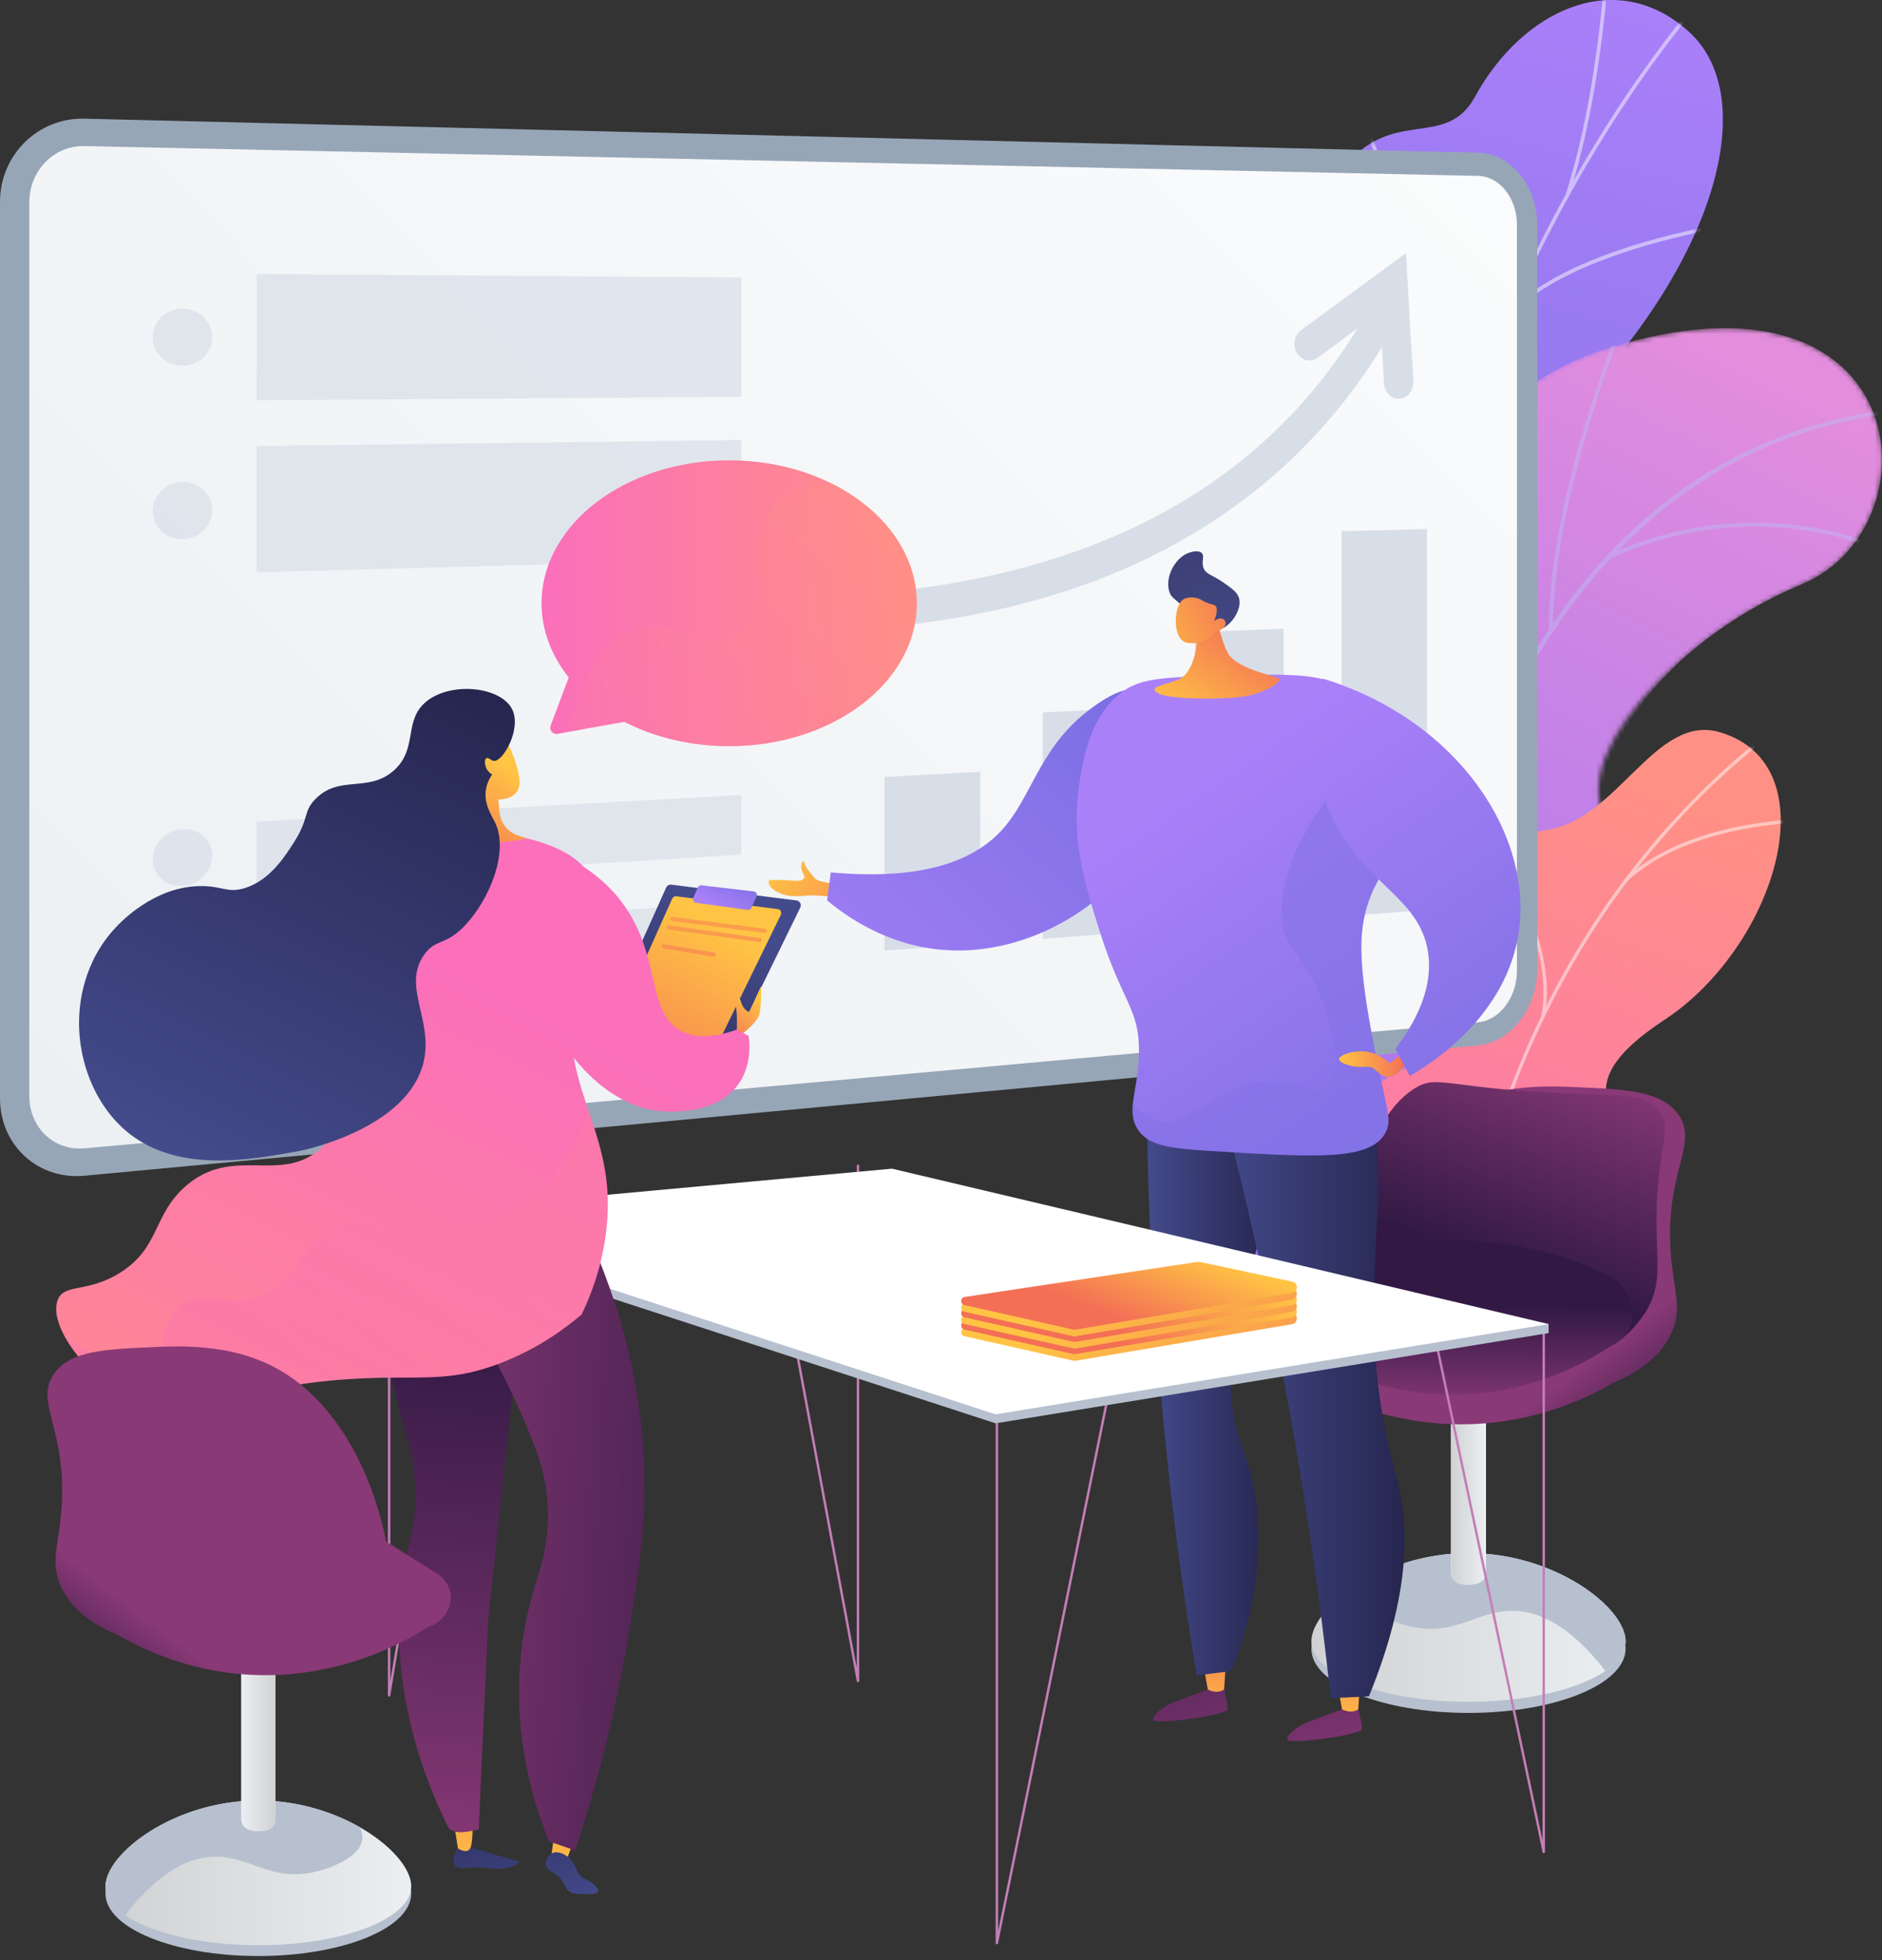 <svg width="392" height="408" viewBox="0 0 392 408" fill="none" xmlns="http://www.w3.org/2000/svg">
<rect x="0" y="0" width="392" height="408" fill="#333333" stroke="none"/>
<path d="M304.008 223.243C310.911 232.979 308.183 244.501 305 252.505C303.926 252.71 303.356 253.124 302.319 253.59C292.952 257.792 288.127 257.429 278.29 259.997C276.172 260.549 269.5 260.13 266.784 259.77L261.731 259.011C261.731 259.011 248.507 234.67 260.428 225.063C272.35 215.456 262.506 190.617 258.793 176.764C248.719 139.176 290.582 135.012 281.497 85.676C279.081 72.554 270.085 48.337 279.212 35.84C289.61 21.602 300.971 31.578 307.231 20.122C317.015 2.218 336.533 -7.169 351.748 6.577C366.764 20.144 357.897 54.324 326.057 86.371C305.819 111.949 306.612 118.338 311.361 133.375C314.688 143.908 330.168 170.085 317.612 184.006C305.057 197.927 296.118 212.113 304.008 223.243Z" fill="url(#paint0_linear_95_2466)"/>
<mask id="mask0_95_2466" style="mask-type:luminance" maskUnits="userSpaceOnUse" x="255" y="0" width="104" height="263">
<path d="M300.248 262.4L262.705 259.804C262.705 259.804 248.507 234.669 260.428 225.062C272.35 215.456 262.506 190.617 258.793 176.763C248.719 139.175 290.582 135.012 281.497 85.675C279.081 72.553 270.085 48.337 279.212 35.839C289.61 21.601 300.971 31.577 307.231 20.121C317.015 2.217 336.533 -7.169 351.748 6.576C366.764 20.143 357.897 54.324 326.057 86.37C305.819 111.948 306.612 118.338 311.361 133.375C314.688 143.907 330.168 170.084 317.613 184.005C305.057 197.926 296.118 212.112 304.008 223.242C316.014 240.178 300.248 262.4 300.248 262.4Z" fill="white"/>
</mask>
<g mask="url(#mask0_95_2466)">
<g opacity="0.5">
<path d="M283.556 259.436L282.811 259.48C282.549 255.043 282.339 250.564 282.188 246.169C281.07 213.628 283.03 182.159 288.014 152.638C292.238 127.623 298.687 103.653 307.181 81.394C314.013 63.493 322.198 46.597 331.511 31.173C338.058 20.331 345.09 10.323 352.412 1.428C353.688 -0.122 355.08 -1.636 356.425 -3.101C358.218 -5.052 360.072 -7.069 361.666 -9.188L362.262 -8.739C360.646 -6.591 358.78 -4.56 356.975 -2.596C355.636 -1.139 354.251 0.368 352.989 1.903C345.689 10.77 338.678 20.748 332.15 31.559C322.86 46.945 314.694 63.801 307.878 81.661C299.401 103.874 292.965 127.796 288.75 152.762C283.774 182.234 281.817 213.652 282.934 246.144C283.084 250.532 283.294 255.005 283.556 259.436Z" fill="#FCFDFE"/>
<path d="M298.664 109.165L297.942 108.977C306.04 77.996 284.546 27.505 284.328 26.999L285.014 26.704C285.233 27.212 306.826 77.936 298.664 109.165Z" fill="#FCFDFE"/>
<path d="M283.609 197.819L282.87 197.715C285.91 176.016 321.248 153.16 321.604 152.931L322.007 153.56C321.653 153.786 286.601 176.459 283.609 197.819Z" fill="#FCFDFE"/>
<path d="M282.949 210.279L282.203 210.308C281.651 196.016 273.262 176.82 258.582 156.258C257.843 155.224 257.843 155.224 257.836 155.082L258.581 155.044L258.209 155.063L258.546 154.907C258.587 154.981 258.866 155.372 259.189 155.824C273.953 176.504 282.391 195.843 282.949 210.279Z" fill="#FCFDFE"/>
<path d="M283.192 251.332L282.469 251.146C286.391 235.889 307.661 226.216 307.875 226.12L308.18 226.801C307.969 226.896 287.024 236.424 283.192 251.332Z" fill="#FCFDFE"/>
<path d="M282.457 259.699C277.438 248.029 268.903 237.419 256.367 227.263L256.837 226.683C269.469 236.917 278.074 247.621 283.142 259.404L282.457 259.699Z" fill="#FCFDFE"/>
<path d="M326.814 40.733L326.104 40.504C331.566 23.53 333.37 4.431 333.963 -1.845C334.106 -3.365 334.158 -3.899 334.209 -4.082L334.928 -3.883C334.891 -3.743 334.809 -2.875 334.706 -1.775C334.111 4.521 332.301 23.681 326.814 40.733Z" fill="#FCFDFE"/>
<path d="M313.851 67.018L313.239 66.59C322.822 52.887 355.771 47.169 357.169 46.932L357.293 47.668C356.954 47.725 323.254 53.57 313.851 67.018Z" fill="#FCFDFE"/>
</g>
</g>
<mask id="mask1_95_2466" style="mask-type:luminance" maskUnits="userSpaceOnUse" x="259" y="68" width="133" height="227">
<path d="M271.217 289.508L309.927 294.146C309.927 294.146 319.623 275.401 311.836 260.42C295.949 229.853 324.156 218.24 335.234 211.63C351.94 201.662 362.262 185.679 340.734 175.603C319.207 165.527 345.968 133.88 375.297 121.622C403.998 109.627 398.976 52.303 334.444 72.63C295.906 84.769 296.93 123.697 292.716 143.477C288.502 163.257 258.204 161.305 265.506 186.96C271.743 208.873 286.591 226.086 272.074 238.899C257.556 251.711 254.263 267.633 271.217 289.508Z" fill="white"/>
</mask>
<g mask="url(#mask1_95_2466)">
<path d="M271.217 289.508L309.927 294.146C309.927 294.146 319.623 275.402 311.836 260.42C295.949 229.854 324.156 218.24 335.234 211.63C351.94 201.662 360.535 187.225 343.4 175.139C324.013 161.465 345.968 133.88 375.297 121.623C403.998 109.628 398.976 52.304 334.444 72.631C295.906 84.77 296.93 123.698 292.716 143.477C288.502 163.257 258.204 161.305 265.506 186.96C271.743 208.874 286.591 226.087 272.074 238.899C257.556 251.712 254.263 267.633 271.217 289.508Z" fill="url(#paint1_linear_95_2466)"/>
</g>
<mask id="mask2_95_2466" style="mask-type:luminance" maskUnits="userSpaceOnUse" x="259" y="68" width="133" height="227">
<path d="M271.217 289.508L309.927 294.146C309.927 294.146 319.623 275.401 311.836 260.42C295.949 229.853 324.156 218.24 335.234 211.63C351.94 201.662 362.262 185.679 340.734 175.603C319.207 165.527 345.968 133.88 375.297 121.622C403.998 109.627 398.976 52.303 334.444 72.63C295.906 84.769 296.93 123.697 292.716 143.477C288.502 163.257 258.204 161.305 265.506 186.96C271.743 208.873 286.591 226.086 272.074 238.899C257.556 251.711 254.263 267.633 271.217 289.508Z" fill="white"/>
</mask>
<g mask="url(#mask2_95_2466)">
<g opacity="0.5">
<path d="M287.535 295.064L288.357 295.015C288.326 294.512 285.418 244.163 297.77 193.392C309.149 146.617 336.185 89.903 400.363 85.34L400.304 84.529C371.735 86.56 348.025 98.915 329.832 121.249C315.299 139.091 304.241 163.305 296.966 193.217C284.589 244.106 287.504 294.56 287.535 295.064Z" fill="#BEB8F2"/>
<path d="M322.638 130.907L323.461 130.904C323.374 103.836 338.307 67.191 338.458 66.824L337.696 66.518C337.544 66.887 322.55 103.681 322.638 130.907Z" fill="#BEB8F2"/>
<path d="M335.173 116.354C364.761 102.717 389.466 113.922 389.712 114.036L390.064 113.301C389.814 113.184 364.776 101.813 334.825 115.617L335.173 116.354Z" fill="#BEB8F2"/>
<path d="M291.526 227.019C305.336 190.05 358.884 186.994 359.409 187.007L359.484 186.198C358.97 186.136 304.686 189.44 290.753 226.737L291.526 227.019Z" fill="#BEB8F2"/>
<path d="M293.253 210.86L294.074 210.791C291.929 185.735 267.159 165.703 266.909 165.504L266.392 166.136C266.639 166.334 291.139 186.153 293.253 210.86Z" fill="#BEB8F2"/>
<path d="M288.076 287.082C291.073 272.408 313.924 263.243 314.154 263.152L313.849 262.396C312.892 262.774 290.355 271.814 287.269 286.921L288.076 287.082Z" fill="#BEB8F2"/>
<path d="M287.225 275.168L288.047 275.129C287.468 263.306 271.33 248.28 266.027 243.342C265.277 242.645 264.631 242.042 264.537 241.913L263.86 242.376C263.99 242.561 264.419 242.963 265.462 243.934C270.705 248.816 286.661 263.673 287.225 275.168Z" fill="#BEB8F2"/>
</g>
</g>
<path d="M317.626 280.533C317.514 280.613 317.401 280.693 317.288 280.773C310.609 285.487 302.476 289.458 292.515 291.967C290.538 292.319 288.562 292.671 286.586 293.024C283.949 288.715 282.213 284.146 287.8 281.063C296.477 276.275 293.162 259.907 289.367 254.685C284.669 248.223 274.038 232.95 287.336 225.337C298.406 218.999 306.844 217.172 304.358 201.688C301.871 186.205 308.153 174.846 322.228 172.746C337.041 170.536 344.8 148.497 358.176 152.405C381.482 159.213 369.908 197.034 346.672 212.303C323.436 227.572 339.962 233.554 343.362 245.929C348.004 262.824 324.098 264.184 319.45 272.225C317.875 274.948 317.444 277.815 317.626 280.533Z" fill="url(#paint2_linear_95_2466)"/>
<mask id="mask3_95_2466" style="mask-type:luminance" maskUnits="userSpaceOnUse" x="280" y="151" width="91" height="146">
<path d="M320.343 289.809L288.466 296.461C285.667 292.336 281.559 284.507 287.8 281.063C296.476 276.275 293.162 259.907 289.366 254.685C284.668 248.223 274.038 232.95 287.335 225.337C298.405 218.999 306.844 217.172 304.357 201.688C301.87 186.205 308.152 174.846 322.228 172.746C337.04 170.536 344.8 148.497 358.175 152.405C381.481 159.213 369.908 197.033 346.671 212.303C323.435 227.572 339.961 233.554 343.362 245.929C348.004 262.824 324.098 264.184 319.449 272.225C315.805 278.528 318.269 285.602 320.343 289.809Z" fill="white"/>
</mask>
<g mask="url(#mask3_95_2466)">
<g opacity="0.5">
<path d="M304.287 287.927L303.581 287.935C302.995 236.35 327.448 184.733 367.397 153.227L367.834 153.782C328.054 185.154 303.704 236.556 304.287 287.927Z" fill="#FCFDFE"/>
<path d="M306.377 259.775L305.686 259.922C301.457 240.094 281.186 228.259 280.982 228.142L281.333 227.53C281.54 227.648 302.081 239.634 306.377 259.775Z" fill="#FCFDFE"/>
<path d="M304.438 278.434L303.76 278.236C309.532 258.509 345.523 248.214 345.886 248.113L346.077 248.792C345.718 248.893 310.1 259.082 304.438 278.434Z" fill="#FCFDFE"/>
<path d="M321.726 211.596L321.034 211.457C324.26 195.473 309.91 174.998 309.764 174.793L310.34 174.385C310.487 174.592 325.011 195.318 321.726 211.596Z" fill="#FCFDFE"/>
<path d="M338.773 183.617L338.286 183.106C351.737 170.289 376.835 170.432 377.088 170.435L377.08 171.141C376.831 171.137 352.014 171 338.773 183.617Z" fill="#FCFDFE"/>
</g>
</g>
<path d="M17.568 244.743C7.922 245.644 0 238.416 0 228.622V42.035C0 32.241 7.922 24.466 17.568 24.702L307.874 31.795C314.689 31.961 320.19 38.71 320.19 46.84V201.722C320.19 209.852 314.689 216.98 307.874 217.617L17.568 244.743Z" fill="#97A6B7"/>
<path d="M307.874 36.612L17.568 30.406C11.252 30.271 6.099 35.518 6.099 42.126V228.109C6.099 234.718 11.252 239.609 17.568 239.038L307.874 212.799C312.351 212.395 315.962 207.595 315.962 202.077V46.776C315.962 41.258 312.351 36.708 307.874 36.612Z" fill="url(#paint3_linear_95_2466)"/>
<path d="M204.162 196.4L184.226 197.896V161.733L204.162 160.661V196.4Z" fill="#D8DEE8"/>
<path d="M236.37 193.983L217.195 195.422V148.283L236.37 147.386V193.983Z" fill="#D8DEE8"/>
<path d="M267.366 191.657L248.91 193.042V131.574L267.366 130.882V191.657Z" fill="#D8DEE8"/>
<path d="M297.218 189.417L279.441 190.751V110.568L297.218 110.122V189.417Z" fill="#D8DEE8"/>
<path d="M184.225 130.911C183.773 130.927 183.313 130.851 182.87 130.672C181.091 129.954 180.256 127.845 181.007 125.965C181.866 123.817 183.94 123.48 185.053 123.299C185.894 123.162 187.035 123.025 188.477 122.851C234.962 117.243 267.162 97.063 285.749 63.24C286.633 61.632 288.525 61.131 289.974 62.116C291.42 63.102 291.878 65.199 291 66.805C278.509 89.638 260.055 106.781 235.762 117.726C215.806 126.718 197.16 129.048 189.069 130.059C187.724 130.227 186.336 130.4 185.692 130.52C185.236 130.757 184.735 130.893 184.225 130.911ZM187.412 128.628C187.412 128.628 187.412 128.628 187.411 128.629C187.412 128.628 187.412 128.628 187.412 128.628ZM187.415 128.62C187.415 128.621 187.415 128.621 187.414 128.622C187.415 128.621 187.415 128.621 187.415 128.62ZM187.418 128.611C187.418 128.611 187.418 128.613 187.417 128.614C187.418 128.613 187.418 128.612 187.418 128.611ZM187.422 128.603C187.421 128.604 187.421 128.606 187.42 128.607C187.421 128.606 187.421 128.605 187.422 128.603ZM187.433 128.576C187.432 128.578 187.431 128.581 187.43 128.584C187.431 128.581 187.432 128.578 187.433 128.576Z" fill="#D8DEE8"/>
<path d="M291.333 83.01C289.731 83.023 288.381 81.647 288.275 79.842L287.401 64.899L274.496 74.446C273.06 75.507 271.112 75.089 270.147 73.508C269.181 71.924 269.568 69.779 271.01 68.719L292.83 52.689L294.385 79.364C294.494 81.238 293.22 82.866 291.535 83.002C291.467 83.007 291.4 83.01 291.333 83.01Z" fill="#D8DEE8"/>
<path opacity="0.68" d="M44.202 70.176C44.202 73.448 41.445 76.11 38.032 76.12C34.608 76.131 31.822 73.469 31.822 70.175C31.822 66.881 34.608 64.22 38.032 64.231C41.445 64.242 44.202 66.904 44.202 70.176Z" fill="#D8DEE8"/>
<path opacity="0.68" d="M154.428 82.599L53.449 83.317V57.038L154.428 57.77V82.599Z" fill="#D8DEE8"/>
<path opacity="0.68" d="M44.202 106.165C44.202 109.437 41.445 112.152 38.032 112.23C34.608 112.308 31.822 109.7 31.822 106.406C31.822 103.112 34.608 100.396 38.032 100.34C41.445 100.285 44.202 102.893 44.202 106.165Z" fill="#D8DEE8"/>
<path opacity="0.68" d="M154.428 116.432L53.449 119.124V92.845L154.428 91.603V116.432Z" fill="#D8DEE8"/>
<path opacity="0.68" d="M44.202 178.142C44.202 181.414 41.445 184.237 38.032 184.448C34.608 184.66 31.822 182.162 31.822 178.867C31.822 175.573 34.608 172.749 38.032 172.559C41.445 172.37 44.202 174.87 44.202 178.142Z" fill="#D8DEE8"/>
<path opacity="0.68" d="M154.428 177.89L53.449 184.17V171.03L154.428 165.476V177.89Z" fill="#D8DEE8"/>
<path opacity="0.68" d="M44.202 201.801C44.202 205.073 41.445 207.932 38.032 208.186C34.608 208.442 31.822 205.98 31.822 202.685C31.822 199.391 34.608 196.531 38.032 196.297C41.445 196.064 44.202 198.529 44.202 201.801Z" fill="#D8DEE8"/>
<path opacity="0.68" d="M154.428 200.132L53.449 207.71V194.57L154.428 187.717V200.132Z" fill="#D8DEE8"/>
<path d="M305.869 356.56C323.94 356.56 338.59 350.581 338.59 343.205C338.59 335.83 323.94 329.851 305.869 329.851C287.797 329.851 273.148 335.83 273.148 343.205C273.148 350.581 287.797 356.56 305.869 356.56Z" fill="#B7C0CE"/>
<path d="M338.59 341.639C338.59 348.601 323.94 354.245 305.869 354.245C287.797 354.245 273.148 348.601 273.148 341.639C273.148 334.677 287.797 323.286 305.869 323.286C323.94 323.286 338.59 334.677 338.59 341.639Z" fill="url(#paint4_linear_95_2466)"/>
<path d="M338.59 341.639C338.59 334.677 323.94 323.286 305.869 323.286C297.525 323.286 289.915 325.716 284.135 329.016C283.73 329.864 283.541 330.707 283.618 331.507C283.993 335.424 290.382 337.832 294.049 338.626C303.284 340.627 307.794 335.104 315.408 335.315C320.116 335.445 326.639 337.81 334.376 347.825C337.055 345.998 338.59 343.888 338.59 341.639Z" fill="#B7C0CE"/>
<path d="M307.661 329.609C306.354 329.935 305.134 329.922 303.986 329.63C302.945 329.366 302.231 328.403 302.231 327.328L302.231 290.432H309.507V327.285C309.507 328.392 308.735 329.342 307.661 329.609Z" fill="white"/>
<path d="M307.661 329.609C306.354 329.935 305.134 329.922 303.986 329.63C302.945 329.366 302.231 328.403 302.231 327.328L302.231 290.432H309.507V327.285C309.507 328.392 308.735 329.342 307.661 329.609Z" fill="url(#paint5_linear_95_2466)"/>
<path d="M267.423 274.905L278.539 267.878C279.001 265.253 284.24 237.794 305.512 229.171C314.162 225.664 323.471 226.08 328.579 226.309C338.778 226.764 346.052 227.089 349.551 231.954C354.043 238.2 346.508 243.865 348.069 261.733C348.705 269.019 350.323 272.255 348.308 277.082C345.893 282.865 340.295 286.07 335.941 287.874C330.738 290.896 321.677 295.202 309.711 296.25C289.553 298.017 274.505 289.37 269.33 286.062C267.029 285.336 265.3 283.423 264.811 281.06C264.315 278.664 265.355 276.212 267.423 274.905Z" fill="url(#paint6_linear_95_2466)"/>
<path d="M330.82 227.777C338.363 228 343.05 227.912 345.643 231.28C348.364 234.815 345.614 237.828 345.104 250.414C344.639 261.888 346.662 266.426 342.954 272.784C342.954 272.784 341.07 276.016 338.095 278.443C327.584 287.02 300.463 286.916 289.049 269.009C279.942 254.723 283.739 233.666 294.439 226.698C299.681 223.285 300.884 226.89 330.82 227.777Z" fill="url(#paint7_linear_95_2466)"/>
<path d="M266.615 268.595L277.73 261.568C277.73 261.568 307.503 251.78 335.05 265.581C338.135 267.126 340.054 270.318 340.054 273.768C340.054 276.415 338.464 278.803 336.022 279.825C331.216 283.106 321.834 288.523 308.902 289.941C288.341 292.194 273.044 282.779 268.521 279.752C266.22 279.026 264.491 277.113 264.002 274.75C263.506 272.354 264.547 269.902 266.615 268.595Z" fill="url(#paint8_linear_95_2466)"/>
<path d="M254.746 350.478C254.746 350.478 255.695 354.321 255.725 355.714C255.755 357.106 240.431 359.047 240.193 358.021C239.954 356.995 242.52 355.128 244.372 354.393C246.224 353.658 251.656 351.658 251.656 351.658L254.746 350.478Z" fill="url(#paint9_linear_95_2466)"/>
<path d="M250.702 346.894L251.581 351.697C251.581 351.697 253.462 352.735 254.963 351.697L255.328 346.364L250.702 346.894Z" fill="url(#paint10_linear_95_2466)"/>
<path d="M282.693 354.592C282.693 354.592 283.642 358.435 283.672 359.828C283.702 361.22 268.378 363.161 268.14 362.135C267.901 361.109 270.467 359.242 272.318 358.507C274.17 357.772 279.603 355.772 279.603 355.772L282.693 354.592Z" fill="url(#paint11_linear_95_2466)"/>
<path d="M278.649 351.009L279.528 355.812C279.528 355.812 281.409 356.849 282.91 355.812L283.275 350.478L278.649 351.009Z" fill="url(#paint12_linear_95_2466)"/>
<path d="M243.363 220.255C241.874 224.001 240.385 227.748 238.896 231.495C239.114 252.178 240.196 274.601 242.569 298.483C244.335 316.252 246.637 333.034 249.271 348.748C251.672 348.445 254.074 348.14 256.475 347.837C259.407 340.64 262.681 329.83 262.023 316.862C261.337 303.336 257.102 301.872 256.326 288.931C255.321 272.157 261.985 267.126 264.112 246.682C264.926 238.864 265.083 228.725 262.959 216.609C256.427 217.824 249.895 219.04 243.363 220.255Z" fill="url(#paint13_linear_95_2466)"/>
<path opacity="0.3" d="M262.96 216.609C259.432 217.265 255.904 217.922 252.376 218.578C246.865 230.236 246.007 241.978 247.542 247.019C249.713 254.15 254.105 256.139 254.458 263.445C254.807 270.675 250.708 272.885 248.694 281.601C247.3 287.635 248.226 293.007 250.135 303.503C253.981 324.646 259.65 330.752 255.899 338.086C254.833 340.169 252.815 342.711 248.635 344.863C248.846 346.161 249.055 347.464 249.271 348.748C251.672 348.445 254.074 348.141 256.475 347.837C259.407 340.64 262.681 329.83 262.023 316.863C261.337 303.336 257.102 301.872 256.326 288.931C255.321 272.157 261.985 267.127 264.112 246.683C264.926 238.864 265.083 228.725 262.96 216.609Z" fill="url(#paint14_linear_95_2466)"/>
<path d="M253.447 225.977C258.243 243.907 262.751 263.147 266.706 283.618C271.481 308.335 274.848 331.728 277.179 353.511C279.831 353.374 282.483 353.237 285.135 353.1C293.907 331.64 293.424 317.606 291.191 308.623C290.331 305.161 288.206 298.409 287.023 288.157C286.199 281.011 286.219 275.52 286.265 268.919C286.365 254.444 287.633 251.184 286.97 240.172C286.348 229.837 285.972 224.612 282.782 221.801C274.379 214.394 254.922 225.143 253.447 225.977Z" fill="url(#paint15_linear_95_2466)"/>
<path d="M176.46 184.321C176.46 184.321 170.634 183.822 169.791 182.878C168.948 181.933 167.668 180.421 167.542 179.555C167.416 178.689 166.29 179.982 167.31 181.86C168.331 183.738 165.436 183.34 164.984 183.295C163.945 183.19 159.983 183.074 160.097 183.32C160.212 183.565 159.627 184.649 162.441 185.924C164.904 187.04 167.837 186.314 169.439 186.391C171.04 186.467 171.04 186.467 171.04 186.467L175.287 186.791L176.46 184.321Z" fill="url(#paint16_linear_95_2466)"/>
<path d="M173.045 181.599C172.788 183.541 172.532 185.483 172.275 187.425C176.134 190.644 184.664 196.813 196.532 197.738C217.455 199.37 238.203 183.886 242.066 166.47C243.979 157.844 242.416 145.743 237.056 143.797C235.568 143.256 233.333 143.333 228.724 146.429C216.425 154.691 215.379 165.541 208.585 172.88C203.695 178.162 194.081 183.513 173.045 181.599Z" fill="url(#paint17_linear_95_2466)"/>
<path d="M237.167 235.347C234.295 231.344 237.153 227.032 237.24 219.006C237.337 209.908 233.738 208.683 229.097 193.991C226.011 184.22 223.049 174.84 224.775 163.444C225.602 157.982 227.004 148.718 234.177 143.723C237.879 141.146 243.2 140.948 253.69 140.657C266.662 140.297 273.147 140.118 278.167 142.268C278.902 142.583 294.195 149.38 296.245 162.292C298.331 175.433 284.072 178.364 283.565 196.153C283.337 204.138 285.85 216.191 287.479 224.008C289.044 231.514 289.858 233.403 288.546 235.818C285.382 241.641 274.214 240.948 251.878 239.564C243.117 239.021 239.31 238.334 237.167 235.347Z" fill="url(#paint18_linear_95_2466)"/>
<path opacity="0.3" d="M267.715 194.568C268.924 197.93 272.488 200.228 275.496 208.401C276.145 210.166 280.77 222.732 276.36 226.269C273.813 228.312 271.118 225.044 264.545 225.116C253.154 225.24 248.521 235.192 240.913 233.186C239.593 232.837 237.821 232.011 235.952 229.937C235.775 231.955 235.971 233.68 237.167 235.347C239.31 238.334 243.117 239.021 251.879 239.564C274.215 240.948 285.383 241.64 288.546 235.818C289.858 233.403 289.044 231.514 287.479 224.008C285.85 216.191 283.337 204.138 283.565 196.153C284.073 178.364 298.332 175.433 296.245 162.291C295.688 158.778 294.135 155.735 292.176 153.134C274.5 161.991 263.914 184.003 267.715 194.568Z" fill="url(#paint19_linear_95_2466)"/>
<path d="M292.874 218.731L289.406 221.358C288.689 220.653 287.047 219.245 284.632 218.913C281.913 218.54 278.912 219.629 278.909 220.487C278.906 221.175 280.83 221.715 281.127 221.798C283.528 222.472 285.201 221.619 286.219 222.481C286.579 222.785 287.044 223.369 288.046 223.863C288.309 223.994 288.582 224.105 288.725 224.148C290.33 224.628 292.783 221.705 292.994 221.45L292.874 218.731Z" fill="url(#paint20_linear_95_2466)"/>
<path d="M278.233 171.657C275.082 165.536 272.473 155.987 275.495 141.253C303.883 149.891 319.977 174.472 316.13 195.288C312.959 212.449 297.18 221.948 293.651 223.963C292.643 222.09 291.634 220.217 290.625 218.343C294.495 213.272 298.722 205.892 297.405 197.964C295.58 186.972 284.614 184.049 278.233 171.657Z" fill="url(#paint21_linear_95_2466)"/>
<path d="M253.322 127.575C253.322 127.575 253.925 132.372 255.708 135.857C257.32 139.007 264.587 140.486 266.084 141.097C267.583 141.709 263.616 144.167 259.494 144.917C255.373 145.668 243.433 145.675 241.168 144.272C238.903 142.868 242.77 142.677 245.648 141.351C248.526 140.025 249.776 134.088 249.042 131.498C248.308 128.907 253.322 127.575 253.322 127.575Z" fill="url(#paint22_linear_95_2466)"/>
<path d="M246.611 126.356C244.286 124.411 243.965 124.188 243.671 123.474C242.494 120.611 244.45 116.405 247.36 115.174C247.512 115.11 249.465 114.308 250.3 115.117C251.009 115.803 250.135 116.9 250.704 118.287C251.236 119.585 252.399 119.593 254.681 121.169C256.56 122.467 257.727 123.273 258.081 124.512C258.811 127.065 255.971 131.077 253.182 131.198C252.179 131.241 251.866 130.752 246.611 126.356Z" fill="url(#paint23_linear_95_2466)"/>
<path d="M252.942 131.621C252.942 131.621 250.858 134.399 247.299 133.821C244.112 133.303 244.335 126.066 246.53 124.737C247.262 124.293 248.651 124.214 249.734 124.633C250.374 124.88 250.57 125.175 251.623 125.559C252.594 125.913 252.887 125.83 253.162 126.112C253.508 126.465 253.709 127.267 252.879 129.309C253.55 128.749 254.307 128.582 254.804 128.877C254.883 128.925 255.089 129.096 255.191 129.334C255.56 130.2 254.709 131.176 252.942 131.621Z" fill="url(#paint24_linear_95_2466)"/>
<path d="M178.707 350.158C178.585 350.158 178.48 350.072 178.458 349.951L159.748 249.359C159.722 249.222 159.813 249.089 159.95 249.064C160.089 249.037 160.221 249.129 160.246 249.267L178.453 347.154V242.66C178.453 242.52 178.567 242.407 178.707 242.407C178.847 242.407 178.961 242.52 178.961 242.66V349.904C178.961 350.036 178.86 350.145 178.73 350.157C178.722 350.158 178.714 350.158 178.707 350.158Z" fill="#C47EB7"/>
<path d="M81.046 353.167C81.04 353.167 81.032 353.167 81.026 353.166C80.894 353.156 80.793 353.046 80.793 352.914V254.415C80.793 254.275 80.906 254.161 81.046 254.161C81.187 254.161 81.3 254.275 81.3 254.415V349.837L97.209 254.017C97.232 253.879 97.361 253.786 97.501 253.808C97.639 253.831 97.732 253.962 97.709 254.1L81.297 352.955C81.276 353.078 81.169 353.167 81.046 353.167Z" fill="#C47EB7"/>
<path d="M321.544 385.763C321.425 385.763 321.321 385.68 321.296 385.562L298.398 277.118C298.369 276.981 298.457 276.846 298.594 276.817C298.728 276.789 298.865 276.875 298.895 277.013L321.291 383.081V276.949C321.291 276.809 321.404 276.695 321.544 276.695C321.684 276.695 321.798 276.809 321.798 276.949V385.51C321.798 385.64 321.7 385.748 321.571 385.762C321.562 385.763 321.553 385.763 321.544 385.763Z" fill="#C47EB7"/>
<path d="M207.638 404.724C207.629 404.724 207.621 404.724 207.613 404.723C207.483 404.71 207.384 404.601 207.384 404.471V295.484C207.384 295.344 207.498 295.23 207.638 295.23C207.778 295.23 207.892 295.344 207.892 295.484V401.95L232.492 280.933C232.52 280.796 232.656 280.707 232.791 280.735C232.929 280.763 233.017 280.897 232.99 281.034L207.887 404.521C207.862 404.64 207.757 404.724 207.638 404.724Z" fill="#C47EB7"/>
<path d="M322.562 275.622V277.493L207.377 296.282L80.007 254.831C80.007 254.207 80.007 253.583 80.007 252.96C99.954 247.079 322.562 275.622 322.562 275.622Z" fill="#B7C0CE"/>
<path d="M185.788 243.27L322.562 275.622L207.377 294.411L80.007 252.96L185.788 243.27Z" fill="white"/>
<path d="M95.267 384.658C94.176 386.884 94.482 387.841 94.754 388.261C95.55 389.496 97.468 388.33 102.473 388.923C103.06 388.993 104.181 389.144 105.579 388.815C106.777 388.532 108.189 387.895 108.129 387.574C108.107 387.457 107.894 387.411 107.813 387.393C106.424 387.097 97.728 384.428 97.728 384.428L95.267 384.658Z" fill="url(#paint25_linear_95_2466)"/>
<path d="M94.6 379.765L95.376 384.741C95.376 384.741 97.514 386.252 98.075 384.418C98.48 383.099 98.468 379.543 98.468 379.543L94.6 379.765Z" fill="url(#paint26_linear_95_2466)"/>
<path d="M119.837 382.228L117.739 387.958L114.69 387.472L115.397 382.167L119.837 382.228Z" fill="url(#paint27_linear_95_2466)"/>
<path d="M116.789 391.113C115.313 389.362 113.996 389.521 113.73 388.317C113.521 387.371 114.1 386.212 114.974 385.771C116.202 385.152 117.689 386.119 118.025 386.337C120.308 387.821 119.686 390.142 121.839 391.148C122.272 391.351 122.958 391.566 123.682 392.244C123.989 392.532 124.75 393.245 124.572 393.736C124.366 394.304 123.009 394.285 121.718 394.266C120.17 394.244 119.396 394.233 118.652 393.768C117.62 393.124 117.929 392.465 116.789 391.113Z" fill="url(#paint28_linear_95_2466)"/>
<path d="M78.284 260.741C78.849 272.315 80.505 282.196 82.391 290.25C84.418 298.915 85.523 300.396 86.227 306.402C87.757 319.472 83.576 321.438 83.119 336.258C82.614 352.623 87.239 365.521 89.054 370.44C90.641 374.741 92.279 378.206 93.507 380.611C95.034 381.885 97.315 381.334 99.72 380.791C100.293 365.946 101.103 351.969 101.675 337.123C104.067 314.757 106.459 292.392 108.851 270.027C98.662 266.931 88.473 263.837 78.284 260.741Z" fill="url(#paint29_linear_95_2466)"/>
<path opacity="0.3" d="M99.72 380.791C100.293 365.946 101.103 351.969 101.675 337.123C104.067 314.757 106.459 292.392 108.851 270.027C98.662 266.931 88.473 263.837 78.284 260.741C78.322 261.508 78.376 262.247 78.422 262.999C92.882 275.022 95.87 284.728 95.874 291.392C95.879 299.474 91.547 303.573 92.662 315.269C93.459 323.631 96.008 325.052 96.169 332.61C96.376 342.342 92.317 347.903 90.403 353.57C88.554 359.048 88.019 366.761 92.052 377.629C92.575 378.749 93.068 379.751 93.507 380.611C95.034 381.885 97.315 381.335 99.72 380.791Z" fill="url(#paint30_linear_95_2466)"/>
<path d="M96.437 271.513C104.146 283.913 108.489 293.711 110.863 299.767C112.311 303.462 113.634 307.315 114.032 312.396C114.52 318.62 113.39 323.768 112.387 327.07C110.912 331.305 109.604 336.235 108.836 341.789C106.346 359.801 110.872 374.732 114.346 383.3C116.159 383.927 117.971 384.554 119.784 385.182C123.612 373.7 128.254 357.43 131.409 337.42C133.132 326.492 134.443 317.922 134.225 307.076C133.995 295.636 131.98 277.578 122.156 256.16C113.583 261.278 105.01 266.395 96.437 271.513Z" fill="url(#paint31_linear_95_2466)"/>
<path d="M98.469 172.405C109.947 174.124 118.696 175.981 122.712 181.887C126.953 188.125 120.528 193.027 119.051 206.944C116.789 228.251 129.177 235.927 126.12 257.398C125.091 264.633 122.759 270.261 121.142 273.61C117.512 276.704 111.727 280.942 103.818 283.901C92.31 288.206 86.54 285.971 70.958 287.197C45.472 289.202 41.81 296.685 30.184 292.381C18.434 288.031 9.734 275.784 12.091 270.42C13.503 267.208 18.215 269.093 24.826 265.045C33.347 259.828 31.751 252.99 38.626 246.948C48.5 238.269 58.357 246.608 66.801 239.064C75.342 231.433 75.992 213.307 72.063 202.609C69.496 195.622 69.287 187.968 67.339 180.783C67.177 180.186 67.04 179.232 67.389 178.138C68.726 173.956 76.305 172.996 82.036 172.325C90.775 171.3 97.526 172.263 98.469 172.405Z" fill="url(#paint32_linear_95_2466)"/>
<path opacity="0.3" d="M31.35 284.294C34.833 281.864 32.776 275.231 37.932 271.575C42.718 268.183 46.599 272.402 53.709 270.055C62.829 267.043 62.159 258.215 70.896 255.206C77.179 253.041 79.174 257.039 88.303 257.017C97.416 256.996 109.277 252.981 116.631 243.162C119.756 238.99 121.458 234.574 122.348 230.507C124.953 238.323 127.761 245.874 126.12 257.398C125.091 264.633 122.759 270.261 121.143 273.61C117.512 276.704 111.727 280.942 103.819 283.901C92.311 288.206 86.54 285.97 70.958 287.196C45.472 289.202 41.81 296.685 30.184 292.381C22.675 289.601 16.428 283.599 13.5 278.226C23.743 285.345 28.823 286.058 31.35 284.294Z" fill="url(#paint33_linear_95_2466)"/>
<path d="M104.65 152.473C104.65 152.473 107.928 158.321 108.216 162.468C108.504 166.614 103.813 166.413 103.813 166.413L104.045 169.028C104.243 171.26 105.736 173.166 107.855 173.894L109.719 174.535C109.719 174.535 97.709 177.377 91.021 172.863L92.915 172.637C95.598 172.316 97.683 170.149 97.9 167.455L97.99 166.332C97.99 166.332 95.62 153.439 104.65 152.473Z" fill="url(#paint34_linear_95_2466)"/>
<path d="M123.835 218.044L138.755 184.746C138.939 184.334 139.37 184.092 139.817 184.148L165.905 187.438C166.601 187.525 167.005 188.272 166.697 188.903L149.106 224.883C148.894 225.316 148.409 225.543 147.94 225.427L124.714 219.683L123.835 218.044Z" fill="url(#paint35_linear_95_2466)"/>
<path d="M127.94 214.013L140.021 187.051C140.17 186.718 140.519 186.522 140.881 186.567L162.004 189.231C162.568 189.302 162.894 189.907 162.645 190.417L148.402 219.55C148.23 219.901 147.837 220.084 147.458 219.99L128.651 215.34L127.94 214.013Z" fill="url(#paint36_linear_95_2466)"/>
<path d="M144.4 186.888L145.358 184.727C145.491 184.426 145.804 184.248 146.13 184.286L156.985 185.563C157.489 185.622 157.79 186.155 157.58 186.617L156.51 188.97C156.373 189.271 156.055 189.447 155.727 189.402L144.984 187.933C144.49 187.866 144.198 187.344 144.4 186.888Z" fill="url(#paint37_linear_95_2466)"/>
<path d="M159.206 194.178C159.189 194.178 159.173 194.176 159.157 194.174L140.024 191.719C139.787 191.689 139.619 191.472 139.65 191.236C139.681 190.998 139.905 190.834 140.134 190.863L159.266 193.318C159.503 193.348 159.671 193.565 159.641 193.801C159.612 194.022 159.422 194.181 159.206 194.178Z" fill="url(#paint38_linear_95_2466)"/>
<path d="M158.225 196.11C158.207 196.11 158.188 196.108 158.171 196.106L139.134 193.465C138.897 193.433 138.732 193.214 138.765 192.977C138.797 192.741 139.013 192.576 139.252 192.608L158.289 195.249C158.525 195.281 158.69 195.5 158.658 195.737C158.628 195.955 158.439 196.113 158.225 196.11Z" fill="url(#paint39_linear_95_2466)"/>
<path d="M148.646 199.147C148.624 199.147 148.602 199.145 148.58 199.141L138.2 197.412C137.964 197.373 137.805 197.15 137.844 196.914C137.883 196.68 138.11 196.519 138.341 196.559L148.722 198.289C148.958 198.327 149.117 198.551 149.077 198.787C149.042 198.999 148.855 199.15 148.646 199.147Z" fill="url(#paint40_linear_95_2466)"/>
<path d="M153.411 216.077C153.411 216.077 157.662 213.186 158.158 211.148C158.654 209.109 158.529 205.274 158.529 205.274L156.051 210.677C156.051 210.677 154.854 210.334 154.338 208.553C153.822 206.773 152.95 208.404 153.302 209.749C153.655 211.094 153.411 216.077 153.411 216.077Z" fill="url(#paint41_linear_95_2466)"/>
<path d="M120.678 179.877C122.924 181.245 126.309 183.646 129.302 187.519C137.816 198.541 134.497 210.282 141.539 214.435C143.553 215.623 147.089 216.587 153.472 214.33L155.918 215.631C155.918 215.631 158.906 230.83 140.451 231.398C121.995 231.967 112.8 209.023 112.8 209.023L120.678 179.877Z" fill="url(#paint42_linear_95_2466)"/>
<path d="M102.891 158.396C102.266 158.358 101.734 157.578 101.312 157.822C100.869 158.077 100.944 159.229 101.351 160.03C101.684 160.687 102.214 161.05 102.507 161.219C102.04 161.896 101.449 162.945 101.223 164.306C100.722 167.317 102.368 169.695 103.061 171.092C106.185 177.39 101.752 187.548 96.759 192.737C92.701 196.955 90.731 195.336 88.328 198.762C83.65 205.429 90.455 212.501 88.153 221.388C84.652 234.902 63.527 239.353 62.651 239.527C62.306 239.595 62.074 239.639 61.715 239.704C52.232 241.419 37.86 244.02 27.536 236.428C19.812 230.748 16.108 220.653 16.492 211.684C16.593 209.324 17.115 200.365 24.246 192.909C25.378 191.725 32.081 184.734 41.335 184.452C46.236 184.303 47.262 186.009 50.988 184.861C56.09 183.288 59.151 178.554 61.051 175.617C64.544 170.215 63.054 169.109 65.593 166.435C70.569 161.195 76.623 165.096 81.958 160.451C87.217 155.873 83.857 149.887 88.943 145.913C94.19 141.814 104.42 142.987 106.696 147.685C108.652 151.722 104.806 158.513 102.891 158.396Z" fill="url(#paint43_linear_95_2466)"/>
<path d="M53.81 407.167C71.396 407.167 85.651 401.349 85.651 394.172C85.651 386.995 71.396 381.177 53.81 381.177C36.225 381.177 21.969 386.995 21.969 394.172C21.969 401.349 36.225 407.167 53.81 407.167Z" fill="#B7C0CE"/>
<path d="M21.969 392.648C21.969 399.423 36.225 404.915 53.81 404.915C71.396 404.915 85.652 399.423 85.652 392.648C85.652 385.873 71.396 374.787 53.81 374.787C36.225 374.788 21.969 385.873 21.969 392.648Z" fill="url(#paint44_linear_95_2466)"/>
<path d="M21.969 392.648C21.969 385.873 36.225 374.787 53.81 374.787C61.93 374.787 69.336 377.153 74.96 380.364C75.354 381.189 75.537 382.009 75.463 382.788C75.097 386.599 68.881 388.943 65.312 389.716C56.326 391.662 51.937 386.289 44.528 386.493C39.947 386.62 33.599 388.921 26.07 398.667C23.463 396.889 21.969 394.836 21.969 392.648Z" fill="#B7C0CE"/>
<path d="M52.066 380.941C53.339 381.258 54.526 381.245 55.642 380.962C56.655 380.704 57.351 379.767 57.351 378.722L57.351 342.818H50.27V378.68C50.27 379.757 51.021 380.681 52.066 380.941Z" fill="white"/>
<path d="M52.066 380.941C53.339 381.258 54.526 381.245 55.642 380.962C56.655 380.704 57.351 379.767 57.351 378.722L57.351 342.818H50.27V378.68C50.27 379.757 51.021 380.681 52.066 380.941Z" fill="url(#paint45_linear_95_2466)"/>
<path d="M91.222 327.708L80.406 320.87C79.956 318.316 74.857 291.595 54.158 283.204C45.74 279.792 36.682 280.197 31.711 280.419C21.787 280.862 14.708 281.179 11.303 285.912C6.932 291.991 14.264 297.503 12.746 314.891C12.127 321.981 10.552 325.13 12.513 329.827C14.863 335.454 20.311 338.573 24.547 340.329C29.61 343.269 38.427 347.459 50.072 348.48C69.687 350.199 84.331 341.785 89.367 338.565C91.606 337.859 93.288 335.997 93.764 333.698C94.247 331.367 93.234 328.98 91.222 327.708Z" fill="url(#paint46_linear_95_2466)"/>
<path d="M200.929 276.457L248.918 269.23C249.438 269.152 249.968 269.168 250.483 269.278L269.164 273.265C270.467 273.543 270.427 275.416 269.113 275.638L224.02 283.256C223.865 283.282 223.707 283.277 223.554 283.243L200.868 278.146C199.94 277.937 199.988 276.599 200.929 276.457Z" fill="url(#paint47_linear_95_2466)"/>
<path d="M200.929 275.071L248.918 267.844C249.438 267.765 249.968 267.781 250.483 267.891L269.164 271.878C270.467 272.156 270.427 274.03 269.113 274.251L224.02 281.869C223.865 281.895 223.707 281.891 223.554 281.856L200.868 276.759C199.94 276.551 199.988 275.212 200.929 275.071Z" fill="url(#paint48_linear_95_2466)"/>
<path d="M200.929 273.911L248.918 266.684C249.438 266.605 249.968 266.621 250.483 266.731L269.164 270.718C270.467 270.997 270.427 272.87 269.113 273.092L224.02 280.709C223.865 280.735 223.707 280.731 223.554 280.697L200.868 275.599C199.94 275.391 199.988 274.053 200.929 273.911Z" fill="url(#paint49_linear_95_2466)"/>
<path d="M200.929 272.524L248.918 265.297C249.438 265.219 249.968 265.235 250.483 265.345L269.164 269.332C270.467 269.61 270.427 271.483 269.113 271.705L224.02 279.322C223.865 279.348 223.707 279.344 223.554 279.31L200.868 274.213C199.94 274.004 199.988 272.666 200.929 272.524Z" fill="url(#paint50_linear_95_2466)"/>
<path d="M200.929 271.364L248.918 264.137C249.438 264.059 249.968 264.075 250.483 264.185L269.164 268.172C270.467 268.45 270.427 270.323 269.113 270.545L224.02 278.163C223.865 278.189 223.707 278.185 223.554 278.15L200.868 273.053C199.94 272.844 199.988 271.506 200.929 271.364Z" fill="url(#paint51_linear_95_2466)"/>
<path d="M200.929 269.978L248.917 262.751C249.438 262.672 249.968 262.688 250.483 262.798L269.164 266.785C270.467 267.063 270.427 268.937 269.113 269.158L224.02 276.776C223.865 276.802 223.707 276.798 223.554 276.764L200.868 271.666C199.94 271.457 199.988 270.119 200.929 269.978Z" fill="url(#paint52_linear_95_2466)"/>
<path d="M118.462 141.011C114.869 136.511 112.799 131.228 112.799 125.577C112.799 109.143 130.297 95.822 151.88 95.822C173.464 95.822 190.962 109.143 190.962 125.577C190.962 142.01 173.464 155.331 151.88 155.331C143.791 155.331 136.276 153.46 130.041 150.255C125.919 150.958 119.522 152.139 116.146 152.768C115.152 152.953 114.337 151.981 114.693 151.034L118.462 141.011Z" fill="url(#paint53_linear_95_2466)"/>
<g opacity="0.3">
<path d="M130.494 131.874C139.258 128.19 148.894 135.965 154.919 130.541C160.992 125.074 154.431 114.264 160.248 106.561C163.021 102.888 167.681 101.15 173.011 100.543C183.81 105.837 190.961 115.071 190.961 125.577C190.961 142.01 173.464 155.332 151.88 155.332C143.791 155.332 136.276 153.46 130.041 150.255C126.789 150.81 122.121 151.662 118.637 152.306C121.207 138.983 125.934 133.79 130.494 131.874Z" fill="url(#paint54_linear_95_2466)"/>
</g>
<defs>
<linearGradient id="paint0_linear_95_2466" x1="328.997" y1="-4.507" x2="251.624" y2="303.67" gradientUnits="userSpaceOnUse">
<stop stop-color="#AA80F9"/>
<stop offset="0.996" stop-color="#6165D7"/>
</linearGradient>
<linearGradient id="paint1_linear_95_2466" x1="366.298" y1="74.723" x2="263.681" y2="282.354" gradientUnits="userSpaceOnUse">
<stop offset="0.004" stop-color="#E38DDD"/>
<stop offset="1" stop-color="#9571F6"/>
</linearGradient>
<linearGradient id="paint2_linear_95_2466" x1="340.85" y1="163.083" x2="293.485" y2="296.93" gradientUnits="userSpaceOnUse">
<stop stop-color="#FF9085"/>
<stop offset="1" stop-color="#FB6FBB"/>
</linearGradient>
<linearGradient id="paint3_linear_95_2466" x1="1.9" y1="280.338" x2="369.79" y2="-85.449" gradientUnits="userSpaceOnUse">
<stop offset="0.004" stop-color="#EBEFF2"/>
<stop offset="1" stop-color="white"/>
</linearGradient>
<linearGradient id="paint4_linear_95_2466" x1="273.148" y1="338.766" x2="338.59" y2="338.766" gradientUnits="userSpaceOnUse">
<stop stop-color="#D0D1D3"/>
<stop offset="0.996" stop-color="#EBEFF2"/>
</linearGradient>
<linearGradient id="paint5_linear_95_2466" x1="302.231" y1="310.142" x2="309.507" y2="310.142" gradientUnits="userSpaceOnUse">
<stop stop-color="#D0D1D3"/>
<stop offset="0.996" stop-color="#EBEFF2"/>
</linearGradient>
<linearGradient id="paint6_linear_95_2466" x1="341.989" y1="302.405" x2="328.649" y2="285.022" gradientUnits="userSpaceOnUse">
<stop stop-color="#311944"/>
<stop offset="1" stop-color="#893976"/>
</linearGradient>
<linearGradient id="paint7_linear_95_2466" x1="311.576" y1="263.576" x2="328.717" y2="218.139" gradientUnits="userSpaceOnUse">
<stop stop-color="#311944"/>
<stop offset="1" stop-color="#893976"/>
</linearGradient>
<linearGradient id="paint8_linear_95_2466" x1="301.99" y1="271.681" x2="301.729" y2="293.917" gradientUnits="userSpaceOnUse">
<stop stop-color="#311944"/>
<stop offset="1" stop-color="#893976"/>
</linearGradient>
<linearGradient id="paint9_linear_95_2466" x1="235.152" y1="309.8" x2="255.037" y2="381.557" gradientUnits="userSpaceOnUse">
<stop stop-color="#311944"/>
<stop offset="1" stop-color="#893976"/>
</linearGradient>
<linearGradient id="paint10_linear_95_2466" x1="252.85" y1="360.533" x2="253.138" y2="336.326" gradientUnits="userSpaceOnUse">
<stop stop-color="#FFC444"/>
<stop offset="0.996" stop-color="#F36F56"/>
</linearGradient>
<linearGradient id="paint11_linear_95_2466" x1="260.047" y1="302.901" x2="279.932" y2="374.659" gradientUnits="userSpaceOnUse">
<stop stop-color="#311944"/>
<stop offset="1" stop-color="#893976"/>
</linearGradient>
<linearGradient id="paint12_linear_95_2466" x1="280.842" y1="360.866" x2="281.13" y2="336.659" gradientUnits="userSpaceOnUse">
<stop stop-color="#FFC444"/>
<stop offset="0.996" stop-color="#F36F56"/>
</linearGradient>
<linearGradient id="paint13_linear_95_2466" x1="238.896" y1="282.679" x2="264.67" y2="282.679" gradientUnits="userSpaceOnUse">
<stop stop-color="#444B8C"/>
<stop offset="0.996" stop-color="#26264F"/>
</linearGradient>
<linearGradient id="paint14_linear_95_2466" x1="238.896" y1="282.679" x2="264.67" y2="282.679" gradientUnits="userSpaceOnUse">
<stop stop-color="#444B8C"/>
<stop offset="0.996" stop-color="#26264F"/>
</linearGradient>
<linearGradient id="paint15_linear_95_2466" x1="253.447" y1="286.361" x2="292.572" y2="286.361" gradientUnits="userSpaceOnUse">
<stop stop-color="#444B8C"/>
<stop offset="0.996" stop-color="#26264F"/>
</linearGradient>
<linearGradient id="paint16_linear_95_2466" x1="162.139" y1="178.021" x2="186.347" y2="202.661" gradientUnits="userSpaceOnUse">
<stop stop-color="#FFC444"/>
<stop offset="0.996" stop-color="#F36F56"/>
</linearGradient>
<linearGradient id="paint17_linear_95_2466" x1="278.083" y1="105.513" x2="162.231" y2="223.959" gradientUnits="userSpaceOnUse">
<stop offset="0.004" stop-color="#6165D7"/>
<stop offset="1" stop-color="#AA80F9"/>
</linearGradient>
<linearGradient id="paint18_linear_95_2466" x1="332.091" y1="290.998" x2="244.77" y2="165.636" gradientUnits="userSpaceOnUse">
<stop offset="0.004" stop-color="#6165D7"/>
<stop offset="1" stop-color="#AA80F9"/>
</linearGradient>
<linearGradient id="paint19_linear_95_2466" x1="332.082" y1="291.003" x2="244.761" y2="165.642" gradientUnits="userSpaceOnUse">
<stop stop-color="#AA80F9"/>
<stop offset="0.996" stop-color="#6165D7"/>
</linearGradient>
<linearGradient id="paint20_linear_95_2466" x1="278.909" y1="221.466" x2="292.994" y2="221.466" gradientUnits="userSpaceOnUse">
<stop stop-color="#FFC444"/>
<stop offset="0.996" stop-color="#F36F56"/>
</linearGradient>
<linearGradient id="paint21_linear_95_2466" x1="356.579" y1="273.94" x2="269.258" y2="148.578" gradientUnits="userSpaceOnUse">
<stop offset="0.004" stop-color="#6165D7"/>
<stop offset="1" stop-color="#AA80F9"/>
</linearGradient>
<linearGradient id="paint22_linear_95_2466" x1="247.222" y1="151.427" x2="261.257" y2="130.781" gradientUnits="userSpaceOnUse">
<stop stop-color="#FFC444"/>
<stop offset="0.996" stop-color="#F36F56"/>
</linearGradient>
<linearGradient id="paint23_linear_95_2466" x1="258.505" y1="143.352" x2="248.064" y2="116.833" gradientUnits="userSpaceOnUse">
<stop stop-color="#444B8C"/>
<stop offset="0.996" stop-color="#3E4177"/>
</linearGradient>
<linearGradient id="paint24_linear_95_2466" x1="236.673" y1="135.556" x2="259.085" y2="123.349" gradientUnits="userSpaceOnUse">
<stop stop-color="#FFC444"/>
<stop offset="0.996" stop-color="#F36F56"/>
</linearGradient>
<linearGradient id="paint25_linear_95_2466" x1="105.422" y1="401.839" x2="95.246" y2="366.537" gradientUnits="userSpaceOnUse">
<stop stop-color="#444B8C"/>
<stop offset="0.996" stop-color="#26264F"/>
</linearGradient>
<linearGradient id="paint26_linear_95_2466" x1="96.326" y1="394.867" x2="97.105" y2="338.388" gradientUnits="userSpaceOnUse">
<stop stop-color="#FFC444"/>
<stop offset="0.996" stop-color="#F36F56"/>
</linearGradient>
<linearGradient id="paint27_linear_95_2466" x1="117.121" y1="395.155" x2="117.901" y2="338.675" gradientUnits="userSpaceOnUse">
<stop stop-color="#FFC444"/>
<stop offset="0.996" stop-color="#F36F56"/>
</linearGradient>
<linearGradient id="paint28_linear_95_2466" x1="121.019" y1="397.344" x2="110.842" y2="362.041" gradientUnits="userSpaceOnUse">
<stop stop-color="#444B8C"/>
<stop offset="0.996" stop-color="#26264F"/>
</linearGradient>
<linearGradient id="paint29_linear_95_2466" x1="93.128" y1="272.928" x2="86.33" y2="389.561" gradientUnits="userSpaceOnUse">
<stop stop-color="#311944"/>
<stop offset="1" stop-color="#893976"/>
</linearGradient>
<linearGradient id="paint30_linear_95_2466" x1="93.128" y1="272.928" x2="86.33" y2="389.561" gradientUnits="userSpaceOnUse">
<stop stop-color="#311944"/>
<stop offset="1" stop-color="#893976"/>
</linearGradient>
<linearGradient id="paint31_linear_95_2466" x1="171.511" y1="323.668" x2="76.48" y2="318.033" gradientUnits="userSpaceOnUse">
<stop stop-color="#311944"/>
<stop offset="1" stop-color="#893976"/>
</linearGradient>
<linearGradient id="paint32_linear_95_2466" x1="30.428" y1="346.639" x2="99.846" y2="203.49" gradientUnits="userSpaceOnUse">
<stop stop-color="#FF9085"/>
<stop offset="1" stop-color="#FB6FBB"/>
</linearGradient>
<linearGradient id="paint33_linear_95_2466" x1="133.964" y1="186.641" x2="61.91" y2="283.168" gradientUnits="userSpaceOnUse">
<stop stop-color="#FF9085"/>
<stop offset="1" stop-color="#FB6FBB"/>
</linearGradient>
<linearGradient id="paint34_linear_95_2466" x1="107.315" y1="160.75" x2="94.88" y2="180.259" gradientUnits="userSpaceOnUse">
<stop stop-color="#FFC444"/>
<stop offset="0.996" stop-color="#F36F56"/>
</linearGradient>
<linearGradient id="paint35_linear_95_2466" x1="152.197" y1="191.841" x2="127.131" y2="231.165" gradientUnits="userSpaceOnUse">
<stop stop-color="#444B8C"/>
<stop offset="0.996" stop-color="#26264F"/>
</linearGradient>
<linearGradient id="paint36_linear_95_2466" x1="149.777" y1="192.849" x2="128.595" y2="232.619" gradientUnits="userSpaceOnUse">
<stop stop-color="#FFC444"/>
<stop offset="0.996" stop-color="#F36F56"/>
</linearGradient>
<linearGradient id="paint37_linear_95_2466" x1="149.729" y1="189.263" x2="155.731" y2="177.241" gradientUnits="userSpaceOnUse">
<stop stop-color="#AA80F9"/>
<stop offset="0.996" stop-color="#6165D7"/>
</linearGradient>
<linearGradient id="paint38_linear_95_2466" x1="152.053" y1="169.844" x2="146.686" y2="220.379" gradientUnits="userSpaceOnUse">
<stop stop-color="#FFC444"/>
<stop offset="0.996" stop-color="#F36F56"/>
</linearGradient>
<linearGradient id="paint39_linear_95_2466" x1="151.323" y1="169.766" x2="145.956" y2="220.301" gradientUnits="userSpaceOnUse">
<stop stop-color="#FFC444"/>
<stop offset="0.996" stop-color="#F36F56"/>
</linearGradient>
<linearGradient id="paint40_linear_95_2466" x1="146.498" y1="169.254" x2="141.131" y2="219.789" gradientUnits="userSpaceOnUse">
<stop stop-color="#FFC444"/>
<stop offset="0.996" stop-color="#F36F56"/>
</linearGradient>
<linearGradient id="paint41_linear_95_2466" x1="157.167" y1="207.588" x2="151.153" y2="217.023" gradientUnits="userSpaceOnUse">
<stop stop-color="#FFC444"/>
<stop offset="0.996" stop-color="#F36F56"/>
</linearGradient>
<linearGradient id="paint42_linear_95_2466" x1="60.495" y1="361.224" x2="129.915" y2="218.072" gradientUnits="userSpaceOnUse">
<stop stop-color="#FF9085"/>
<stop offset="1" stop-color="#FB6FBB"/>
</linearGradient>
<linearGradient id="paint43_linear_95_2466" x1="38.622" y1="242.237" x2="89.249" y2="137.838" gradientUnits="userSpaceOnUse">
<stop stop-color="#444B8C"/>
<stop offset="0.996" stop-color="#26264F"/>
</linearGradient>
<linearGradient id="paint44_linear_95_2466" x1="21.969" y1="389.851" x2="85.651" y2="389.851" gradientUnits="userSpaceOnUse">
<stop stop-color="#D0D1D3"/>
<stop offset="0.996" stop-color="#EBEFF2"/>
</linearGradient>
<linearGradient id="paint45_linear_95_2466" x1="57.351" y1="361.998" x2="50.27" y2="361.998" gradientUnits="userSpaceOnUse">
<stop stop-color="#D0D1D3"/>
<stop offset="0.996" stop-color="#EBEFF2"/>
</linearGradient>
<linearGradient id="paint46_linear_95_2466" x1="18.662" y1="354.468" x2="31.643" y2="337.553" gradientUnits="userSpaceOnUse">
<stop stop-color="#311944"/>
<stop offset="1" stop-color="#893976"/>
</linearGradient>
<linearGradient id="paint47_linear_95_2466" x1="233.027" y1="271.356" x2="253.034" y2="313.399" gradientUnits="userSpaceOnUse">
<stop stop-color="#FFC444"/>
<stop offset="0.996" stop-color="#F36F56"/>
</linearGradient>
<linearGradient id="paint48_linear_95_2466" x1="240.082" y1="261.725" x2="233.148" y2="279.751" gradientUnits="userSpaceOnUse">
<stop stop-color="#FFC444"/>
<stop offset="0.996" stop-color="#F36F56"/>
</linearGradient>
<linearGradient id="paint49_linear_95_2466" x1="233.027" y1="268.809" x2="253.034" y2="310.853" gradientUnits="userSpaceOnUse">
<stop stop-color="#FFC444"/>
<stop offset="0.996" stop-color="#F36F56"/>
</linearGradient>
<linearGradient id="paint50_linear_95_2466" x1="240.082" y1="259.179" x2="233.148" y2="277.205" gradientUnits="userSpaceOnUse">
<stop stop-color="#FFC444"/>
<stop offset="0.996" stop-color="#F36F56"/>
</linearGradient>
<linearGradient id="paint51_linear_95_2466" x1="233.027" y1="266.263" x2="253.034" y2="308.306" gradientUnits="userSpaceOnUse">
<stop stop-color="#FFC444"/>
<stop offset="0.996" stop-color="#F36F56"/>
</linearGradient>
<linearGradient id="paint52_linear_95_2466" x1="240.082" y1="256.632" x2="233.148" y2="274.658" gradientUnits="userSpaceOnUse">
<stop stop-color="#FFC444"/>
<stop offset="0.996" stop-color="#F36F56"/>
</linearGradient>
<linearGradient id="paint53_linear_95_2466" x1="190.962" y1="125.577" x2="112.8" y2="125.577" gradientUnits="userSpaceOnUse">
<stop stop-color="#FF9085"/>
<stop offset="1" stop-color="#FB6FBB"/>
</linearGradient>
<linearGradient id="paint54_linear_95_2466" x1="180.645" y1="105.016" x2="112.817" y2="194.344" gradientUnits="userSpaceOnUse">
<stop stop-color="#FF9085"/>
<stop offset="1" stop-color="#FB6FBB"/>
</linearGradient>
</defs>
</svg>
